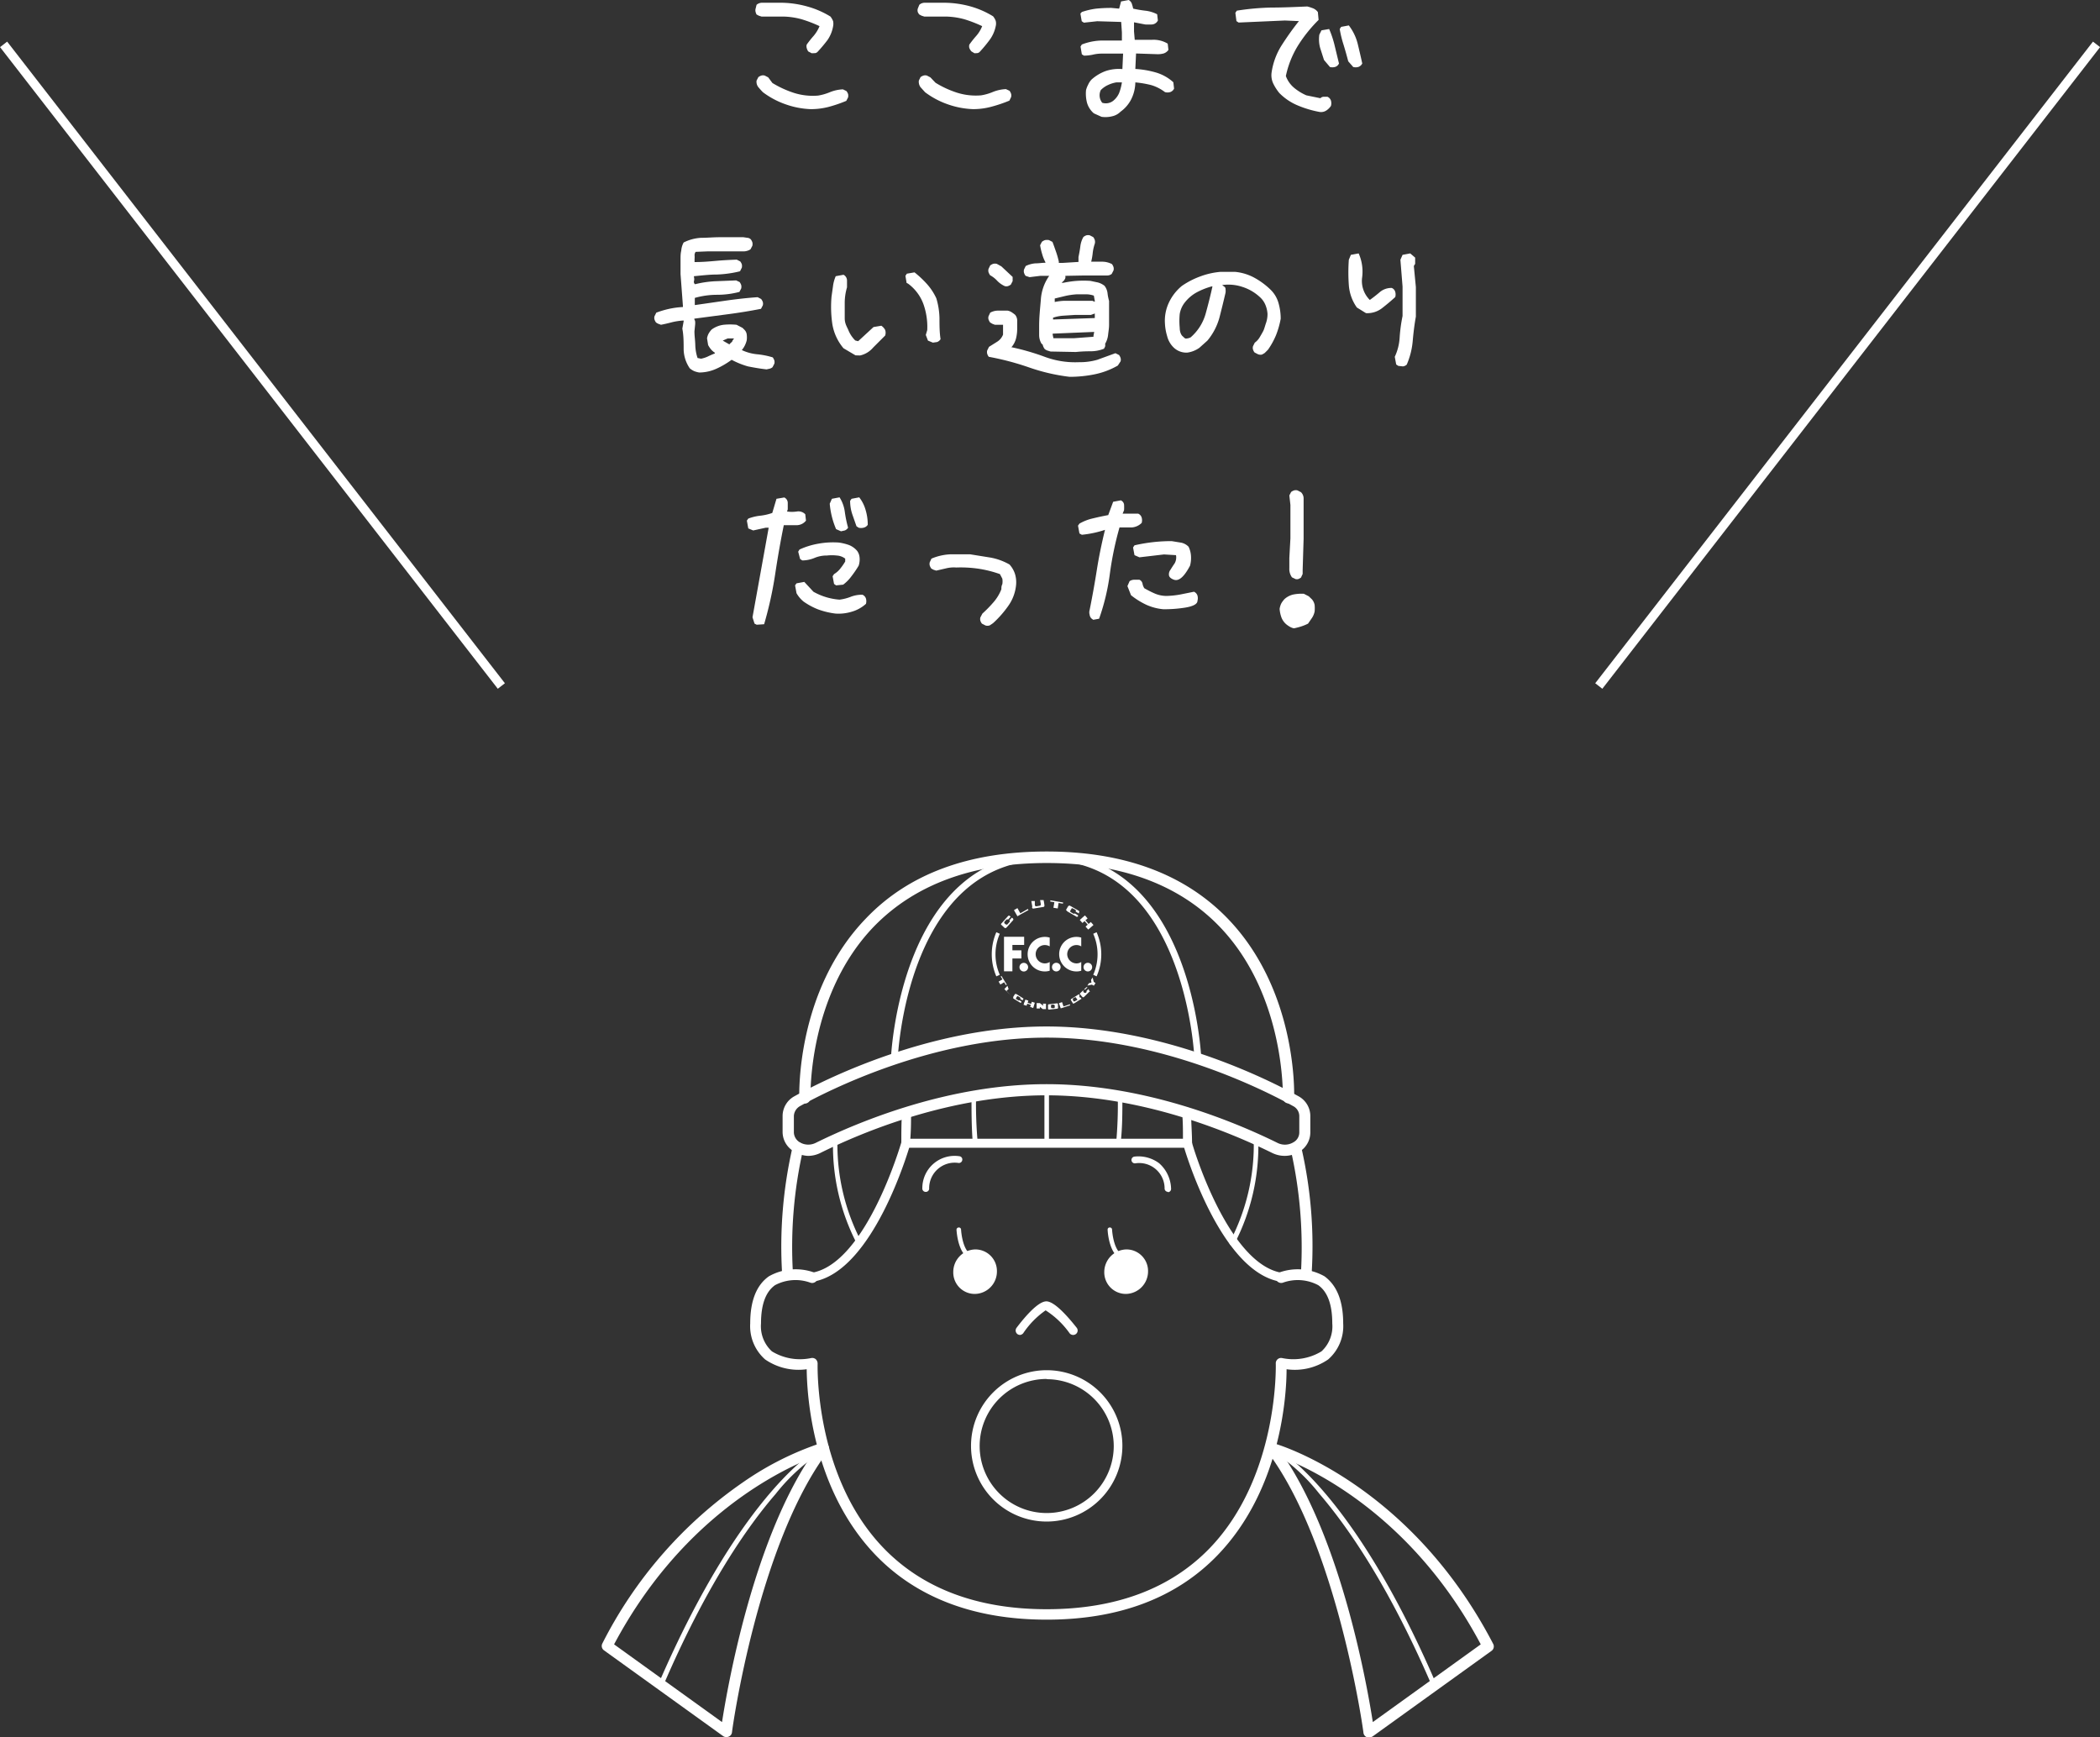 <svg xmlns="http://www.w3.org/2000/svg" viewBox="0 0 175.09 144.84"><rect x="0" y="0" width="175.09" height="144.84" fill="#333333" stroke="none"/><defs><style>.cls-1{fill:#fff;}.cls-2{fill:none;stroke:#fff;stroke-miterlimit:10;stroke-width:0.75px;}</style></defs><title>sec01_pc_img6-4</title><g id="レイヤー_2" data-name="レイヤー 2"><g id="レイヤー_2-2" data-name="レイヤー 2"><path class="cls-1" d="M67.68,4.44l-.29-.15A.85.85,0,0,1,67.26,4a.52.52,0,0,1,0-.28A8.53,8.53,0,0,1,67.83,3a3,3,0,0,0,.5-.82,10.73,10.73,0,0,0-1.48-.57,6.18,6.18,0,0,0-1.6-.23l-1.76,0-.22-.07-.19-.1A1,1,0,0,1,63,1a.53.53,0,0,1,0-.28L63.08.4a.71.71,0,0,1,.41-.17h1.76a8.37,8.37,0,0,1,2.09.32,7.42,7.42,0,0,1,1.9.83,1.63,1.63,0,0,1,.22.38,1.08,1.08,0,0,1,0,.44A2.89,2.89,0,0,1,69,3.33q-.4.53-.84,1a.35.35,0,0,1-.2.1ZM67.57,9.1a7,7,0,0,1-2.09-.41,6.89,6.89,0,0,1-1.87-1c-.14-.14-.26-.28-.38-.42a.73.73,0,0,1-.15-.55l.15-.29a.85.85,0,0,1,.25-.13.53.53,0,0,1,.28,0l.29.15.35.47a8.44,8.44,0,0,0,1.81.83,5.2,5.2,0,0,0,2,.22,4.36,4.36,0,0,0,1-.29,3.25,3.25,0,0,1,1.07-.23l.29.14a.89.89,0,0,1,.14.25.66.66,0,0,1,0,.28l-.15.29a11.4,11.4,0,0,1-1.46.5A5.85,5.85,0,0,1,67.57,9.1Z"/><path class="cls-1" d="M81.25,4.44,81,4.29A.85.85,0,0,1,80.82,4a.52.52,0,0,1,0-.28A8.4,8.4,0,0,1,81.39,3a2.78,2.78,0,0,0,.5-.82,11.12,11.12,0,0,0-1.47-.57,6.25,6.25,0,0,0-1.61-.23l-1.75,0-.22-.07-.19-.1A.75.75,0,0,1,76.52,1a.53.53,0,0,1,0-.28L76.65.4a.66.66,0,0,1,.41-.17h1.75A8.3,8.3,0,0,1,80.9.53a7.42,7.42,0,0,1,1.9.83,1.34,1.34,0,0,1,.22.38.93.93,0,0,1,0,.44,2.89,2.89,0,0,1-.51,1.15,11.44,11.44,0,0,1-.83,1,.35.35,0,0,1-.21.1ZM81.13,9.1A7.05,7.05,0,0,1,79,8.69a6.89,6.89,0,0,1-1.87-1l-.38-.42a.77.77,0,0,1-.14-.55l.14-.29A.85.85,0,0,1,77,6.3a.53.53,0,0,1,.28,0l.29.15L78,6.9a8.15,8.15,0,0,0,1.8.83,5.2,5.2,0,0,0,2,.22,4.24,4.24,0,0,0,1-.29,3.31,3.31,0,0,1,1.07-.23l.3.14a.85.85,0,0,1,.13.25.53.53,0,0,1,0,.28l-.14.29a11.54,11.54,0,0,1-1.47.5A5.79,5.79,0,0,1,81.13,9.1Z"/><path class="cls-1" d="M91.84,9.74l-.64-.29a1.84,1.84,0,0,1-.56-.85,3,3,0,0,1-.09-1.09,2.19,2.19,0,0,1,.18-.46A1.58,1.58,0,0,1,91,6.64a3.64,3.64,0,0,1,1.17-.71,3.43,3.43,0,0,1,1.41-.17l.06-1.29H91.84a3.17,3.17,0,0,0-.73.09,3.79,3.79,0,0,1-.73.08l-.18-.11-.11-.65.11-.17a4.87,4.87,0,0,1,1.61-.33c.57,0,1.15,0,1.73,0V2.71l-.06-.88-2-.06-1.11.12-.18-.12-.11-.64L90.2,1A6.06,6.06,0,0,1,91.4.72Q92,.66,92.66.66l.65.06.16-.6L94.11,0a.64.64,0,0,1,.24.26,3.65,3.65,0,0,1,.13.46,9.56,9.56,0,0,0,1,.17,2.83,2.83,0,0,1,1,.3l.06.52a.6.6,0,0,1-.47.33,5.68,5.68,0,0,1-.59,0l-.93-.18v.76l.06.7,1.43,0a2.28,2.28,0,0,1,1.32.32l.06.52a.77.77,0,0,1-.41.3,1.89,1.89,0,0,1-.47.06l-1.82-.06-.06,1.29a7.85,7.85,0,0,1,1.7.29,3.69,3.69,0,0,1,1.47.82l.06.53a.55.55,0,0,1-.33.29.78.78,0,0,1-.43,0A3.54,3.54,0,0,0,96,7.1a8.33,8.33,0,0,0-1.34-.23,3.26,3.26,0,0,1-.36,1.44,2.86,2.86,0,0,1-.87,1,1.42,1.42,0,0,1-.72.39A2.31,2.31,0,0,1,91.84,9.74ZM92.9,8.33a1.65,1.65,0,0,0,.41-.58,4.13,4.13,0,0,0,.23-.88h-.47a2.61,2.61,0,0,0-.67.21,2,2,0,0,0-.62.43,1,1,0,0,0,.12,1.06A1,1,0,0,0,92.9,8.33Z"/><path class="cls-1" d="M110,9.33a8.73,8.73,0,0,1-1.78-.53,4.67,4.67,0,0,1-1.56-1.05,4.1,4.1,0,0,1-.49-.76,1.63,1.63,0,0,1-.15-.94,5.79,5.79,0,0,1,.85-2.29c.45-.7.93-1.38,1.43-2l-1.17-.05-3.86.17-.18-.12L103,1.07l.12-.18A21,21,0,0,1,106,.63c1,0,2-.05,3-.09a4.26,4.26,0,0,1,.47.15.94.94,0,0,1,.41.32l.06.65a11.89,11.89,0,0,0-1.73,2.16,7.93,7.93,0,0,0-1,2.52,2.31,2.31,0,0,0,.71,1,4.27,4.27,0,0,0,1,.61l1.17.24a.37.37,0,0,1,.27-.12h.32a.53.53,0,0,1,.29.32.82.82,0,0,1,0,.44,1.37,1.37,0,0,1-.38.38A.8.8,0,0,1,110,9.33Zm.88-3.75L110.39,5l-.32-1A2.73,2.73,0,0,1,110,2.89l.18-.36.64-.11a8.25,8.25,0,0,1,.47,1.43c.12.49.24,1,.35,1.44a.51.51,0,0,1-.32.29A.82.82,0,0,1,110.86,5.58Zm1.94,0-.41-.47c-.12-.47-.25-.92-.38-1.35a9.37,9.37,0,0,1-.33-1.34l.12-.18.64-.12a4.18,4.18,0,0,1,.74,1.53c.13.54.26,1.09.38,1.64a.56.56,0,0,1-.32.29A.82.82,0,0,1,112.8,5.58Z"/><path class="cls-1" d="M58.3,31.06a2.08,2.08,0,0,1-.41-.11,1.52,1.52,0,0,1-.38-.24A2.89,2.89,0,0,1,57,29.12c0-.58,0-1.15-.11-1.72l.12-.67h-.09a5.28,5.28,0,0,0-.9.14c-.3.08-.6.15-.91.21L54.89,27a1.18,1.18,0,0,1-.19-.11.75.75,0,0,1-.13-.25.49.49,0,0,1,0-.27l.15-.3a7.9,7.9,0,0,1,1.08-.32,7.11,7.11,0,0,1,1.14-.15v-.08l-.2-2.67V21.63l0,0c0-.23,0-.48.06-.73a1.64,1.64,0,0,1,.2-.68,3.64,3.64,0,0,1,1.45-.39c.52,0,1-.05,1.57-.05l0,0h1.26l.7,0,.34.05a.43.43,0,0,1,.28.13.85.85,0,0,1,.13.25.65.65,0,0,1,0,.28l-.15.29a.84.84,0,0,1-.27.13,1,1,0,0,1-.32.05l-.7,0,0,0H60l-1,0L58,21a.47.47,0,0,0-.09.28,1.55,1.55,0,0,1,0,.31l0,.26H58c.58,0,1.16-.05,1.71-.1s1.13-.08,1.72-.1l.29.15a.8.8,0,0,1,.13.24.67.67,0,0,1,0,.28l-.15.3a9.46,9.46,0,0,1-1.91.27c-.64,0-1.28.08-1.93.14v.08a.61.61,0,0,1,0,.33.25.25,0,0,0,.09.26,8.63,8.63,0,0,1,1.68-.25l1.75-.07.29.14a1,1,0,0,1,.13.25.65.65,0,0,1,0,.28l-.15.29a7.3,7.3,0,0,1-1.86.24,6.79,6.79,0,0,0-1.86.26v.32l0,.27h.06l2.57-.37c.86-.12,1.73-.22,2.61-.28l.29.15a.89.89,0,0,1,.14.25.53.53,0,0,1,0,.28l-.15.29c-.91.18-1.84.33-2.76.45l-2.8.37v.06a.44.44,0,0,1,.07.19,1.5,1.5,0,0,1,0,.22l-.06.59c0,.37.06.74.07,1.12a3.68,3.68,0,0,0,.19,1.1l.29.06a2.46,2.46,0,0,0,.58-.19c.18-.09.37-.17.57-.25v-.06a1.5,1.5,0,0,1-.33-.29,2.33,2.33,0,0,1-.23-.35l-.09-.56a1.28,1.28,0,0,1,.13-.39,1.76,1.76,0,0,1,.25-.34,2.12,2.12,0,0,1,1-.4,5.52,5.52,0,0,1,1.08,0l.5.26.15.15a.67.67,0,0,1,.2.41,1.85,1.85,0,0,1,0,.47,2.09,2.09,0,0,1-.16.44,1.92,1.92,0,0,1-.25.38,3.87,3.87,0,0,0,1.28.35,6.51,6.51,0,0,1,1.3.26,1,1,0,0,1,.13.25.53.53,0,0,1,0,.28l-.15.29a.64.64,0,0,1-.23.12l-.27.06c-.52-.06-1-.14-1.55-.25A6.73,6.73,0,0,1,61,30a7,7,0,0,1-1.28.75A3.52,3.52,0,0,1,58.3,31.06Zm2.55-2.4a1.34,1.34,0,0,0,.21-.2c0-.08.1-.16.14-.24l-.53,0-.41.18.56.32Z"/><path class="cls-1" d="M71.33,29.63l-1-.59a4.16,4.16,0,0,1-.93-2,9.83,9.83,0,0,1-.07-2.31l.12-.85a3.05,3.05,0,0,1,.23-.85l.65-.12a.54.54,0,0,1,.29.47v.58a4.59,4.59,0,0,0-.19,1.24c0,.44,0,.88,0,1.34s.2.73.31,1a2.54,2.54,0,0,0,.57.85l.24.06,1.28-1.18.65-.11a.94.94,0,0,1,.32.35.72.72,0,0,1,0,.47l-1,1a2,2,0,0,1-1.09.66Zm6.45-1.06-.41-.17-.18-.47.12-.41A5.69,5.69,0,0,0,77,25.38a3.69,3.69,0,0,0-1.29-1.73l-.12-.06L75.49,23l.12-.18.64-.11a8.38,8.38,0,0,1,1.06,1,4.8,4.8,0,0,1,.76,1.17,6.18,6.18,0,0,1,.26,1.64c0,.59,0,1.18.09,1.76a.56.56,0,0,1-.29.24Z"/><path class="cls-1" d="M89.18,31.42a16,16,0,0,1-3.37-.78,22.9,22.9,0,0,0-3.37-.89.75.75,0,0,1-.13-.25.53.53,0,0,1,0-.28l.15-.3.67-.42a1.22,1.22,0,0,0,.5-.6l0-.82h-.59l-.09,0L82.74,27l-.19-.11a1.19,1.19,0,0,1-.13-.25.49.49,0,0,1,0-.27l.14-.3a1.37,1.37,0,0,1,.68-.17H84a.89.89,0,0,1,.34.13,3.3,3.3,0,0,1,.3.22.78.78,0,0,1,.17.54c0,.21,0,.41,0,.6a3.33,3.33,0,0,1-.1.84,1.79,1.79,0,0,1-.37.71l-.06,0a19.74,19.74,0,0,1,2.82.81,7.3,7.3,0,0,0,2.87.45A5.24,5.24,0,0,0,91.49,30L93,29.45l.3.15a.85.85,0,0,1,.13.25.53.53,0,0,1,0,.28l-.23.35a6.46,6.46,0,0,1-1.93.73A10.41,10.41,0,0,1,89.18,31.42Zm-5.4-7.56a2.05,2.05,0,0,1-.63-.44,2.23,2.23,0,0,0-.6-.47,1.19,1.19,0,0,1-.13-.25.53.53,0,0,1,0-.28l.14-.29A1,1,0,0,1,82.8,22a.63.63,0,0,1,.31,0l.38.21.94.88,0,.35-.15.29a.85.85,0,0,1-.25.13A.52.52,0,0,1,83.78,23.86Zm3.81,5.45-.26-.08a.76.76,0,0,1-.23-.13,1.18,1.18,0,0,1-.11-.19,1.42,1.42,0,0,1-.07-.22l-.06,0a1.39,1.39,0,0,1-.22-.73c0-.27,0-.55,0-.82,0-.7.08-1.41.14-2.13A3.88,3.88,0,0,1,87.48,23l-.74,0-.9.11L85.51,23a.85.85,0,0,1-.13-.25.53.53,0,0,1,0-.28l.14-.29a2.26,2.26,0,0,1,.79-.22c.3,0,.58-.05.85-.05v-.05a3.32,3.32,0,0,1-.27-.68,5.55,5.55,0,0,1-.17-.73l.15-.29a.94.94,0,0,1,.26-.14.9.9,0,0,1,.33,0l.29.15c.1.25.19.52.29.8a7.13,7.13,0,0,1,.24.84l0,.11h.35l1.29-.08v-.12l0-.29c.06-.28.11-.56.15-.85a2.08,2.08,0,0,1,.26-.82.89.89,0,0,1,.25-.14.66.66,0,0,1,.28,0l.29.15a.75.75,0,0,1,.13.25.59.59,0,0,1,0,.3,3.62,3.62,0,0,0-.17.74,5.26,5.26,0,0,1-.13.76h.9a1.78,1.78,0,0,1,.83.2.85.85,0,0,1,.13.25.53.53,0,0,1,0,.28l-.15.29a.6.6,0,0,1-.35.13l-.41,0,0,0H90.41L88.82,23a.42.42,0,0,1,0,.2,1.62,1.62,0,0,1-.1.18l-.21.2.15,0a8.48,8.48,0,0,1,1.11-.16,8.64,8.64,0,0,1,1.14,0l.62.13a1.55,1.55,0,0,1,.56.28,1.24,1.24,0,0,1,.25.6,3.85,3.85,0,0,0,.13.66v2c0,.27-.05.55-.08.82a1.85,1.85,0,0,1-.25.76h0a.54.54,0,0,1,0,.22,1.14,1.14,0,0,1-.1.19,3,3,0,0,1-1.14.21,11.76,11.76,0,0,0-1.2.06Zm3.58-1.23V28l.06-.32h-.09l-3.37.14v.09l.06.29h1.73Zm.11-1.56v-.38l0,0-.33.12H89.61l-.93.06a3.44,3.44,0,0,0-.88.17v.15l0,0Zm0-1.37v-.06l-.08-.44a2,2,0,0,0-.69-.11l-.72,0a6.24,6.24,0,0,0-.94.13l-.91.22,0,.29,0,0a4.7,4.7,0,0,1,.83-.1l.84,0h1.47l.18.08Z"/><path class="cls-1" d="M104.89,29.54l-.29-.15a.75.75,0,0,1-.13-.25.49.49,0,0,1,0-.27l.15-.3a1.45,1.45,0,0,0,.41-.45c.1-.17.2-.34.29-.51s.16-.47.24-.69a2.27,2.27,0,0,0,.12-.75,2.35,2.35,0,0,0-.18-.76,1.8,1.8,0,0,0-.47-.65,3.86,3.86,0,0,0-1.45-.84,3.66,3.66,0,0,0-1.68-.15l.16.12a.23.23,0,0,1,.12.22,1,1,0,0,1,0,.3c-.16.69-.33,1.38-.51,2.08a5.11,5.11,0,0,1-1,1.91L100,29A2.27,2.27,0,0,1,99,29.4a1.52,1.52,0,0,1-1.2-.48,2,2,0,0,1-.49-.9A4.27,4.27,0,0,1,97.13,27a3.55,3.55,0,0,1,.31-1.73,4,4,0,0,1,1.1-1.43,6.74,6.74,0,0,1,1.53-.79,6.35,6.35,0,0,1,1.66-.38H103a4.21,4.21,0,0,1,1.57.48,6.18,6.18,0,0,1,1.36,1,2.49,2.49,0,0,1,.67,1.13,4.69,4.69,0,0,1,.18,1.3,7.26,7.26,0,0,1-.38,1.34,6.26,6.26,0,0,1-.68,1.24l-.26.26a1.35,1.35,0,0,1-.26.15A.61.61,0,0,1,104.89,29.54Zm-5.62-1.41a4.06,4.06,0,0,0,1.26-2c.21-.76.4-1.51.56-2.25l-.06,0a5.94,5.94,0,0,0-1.22.48,3.21,3.21,0,0,0-1,.83,2.08,2.08,0,0,0-.45,1,6,6,0,0,0,0,1.13c0,.41.15.67.3.76a.45.45,0,0,0,.19.15A.94.94,0,0,0,99.27,28.13Z"/><path class="cls-1" d="M113.89,26.11l-.76-.47a3.67,3.67,0,0,1-.67-1.87,14.86,14.86,0,0,1,0-2.11l.17-.41.65-.12a3.73,3.73,0,0,1,.29,2,2.22,2.22,0,0,0,.64,1.88c.28-.2.55-.41.83-.65a1.48,1.48,0,0,1,1-.35.49.49,0,0,1,.29.33.78.78,0,0,1,0,.43c-.35.32-.71.62-1.08.91A2,2,0,0,1,113.89,26.11Zm2.7,4.4-.18-.12-.12-.64a4.36,4.36,0,0,0,.41-1.65,13.14,13.14,0,0,1,.24-1.75V23.89l-.18-2.23.18-.41.64-.12.41.35V22l-.11.18.17,1.76v2.46c-.12.66-.2,1.33-.26,2a6.29,6.29,0,0,1-.5,2,.56.56,0,0,1-.32.15Z"/><path class="cls-1" d="M63.09,52.09,62.91,52l-.17-.53L64.09,44h-.24l-1.05.23-.41-.17-.12-.65.12-.17a4,4,0,0,1,1-.24,4.43,4.43,0,0,0,1-.23l.35-1.18.65-.11a.5.5,0,0,1,.29.44v.55l-.06.18a2.82,2.82,0,0,0,.82,0,.79.79,0,0,1,.7.23l.06.53a1,1,0,0,1-.85.38q-.5,0-1,0c-.28,1.37-.52,2.76-.73,4.16a31.73,31.73,0,0,1-.91,4.1Zm6.56-.93a6.55,6.55,0,0,1-1.42-.34A5.66,5.66,0,0,1,67,50.16a2.48,2.48,0,0,1-.59-.7l-.12-.65.12-.17.65-.12.76.82A5.19,5.19,0,0,0,70,50a3.92,3.92,0,0,0,.91-.23,2.58,2.58,0,0,1,1-.18.53.53,0,0,1,.29.32.82.82,0,0,1,0,.44,3,3,0,0,1-1.2.66A3.73,3.73,0,0,1,69.65,51.16Zm.06-2.35-.17-.12-.12-.64.12-.18a1.87,1.87,0,0,0,.52-.46,4.87,4.87,0,0,0,.41-.59v-.24a1.27,1.27,0,0,0-.71-.26,3.62,3.62,0,0,0-.81,0,2.61,2.61,0,0,0-1.06.21,2.69,2.69,0,0,1-1,.2l-.18-.12L66.55,46l.11-.18a6.37,6.37,0,0,1,1.59-.49,6.81,6.81,0,0,1,1.7-.09,4.25,4.25,0,0,1,.82.2,1.71,1.71,0,0,1,.7.5,1.09,1.09,0,0,1,.2.57,1.62,1.62,0,0,1-.08.66,8.66,8.66,0,0,1-.6.88,3.27,3.27,0,0,1-.69.7Zm.41-4.51-.41-.18A6.87,6.87,0,0,1,69.18,42l.18-.41.64-.12a3,3,0,0,1,.44,1.23A9.87,9.87,0,0,0,70.71,44a.58.58,0,0,1-.27.23ZM71.59,44l-.18-.12-.35-1a3.5,3.5,0,0,1-.18-1.12l.12-.17.64-.12a3.06,3.06,0,0,1,.53,1.05,4.28,4.28,0,0,1,.18,1.24A.56.56,0,0,1,72,44,.82.82,0,0,1,71.59,44Z"/><path class="cls-1" d="M82.16,52.15,81.87,52a.8.8,0,0,1-.13-.24.53.53,0,0,1,0-.28l.17-.32a10.18,10.18,0,0,0,.92-.94,3.62,3.62,0,0,0,.66-1.09c0-.13,0-.27.08-.42a1.41,1.41,0,0,0,0-.46l-.2-.38a9.58,9.58,0,0,0-1.79-.45,10.34,10.34,0,0,0-1.85-.1,2.7,2.7,0,0,0-.85.07l-.82.19-.22-.07-.19-.1a1,1,0,0,1-.13-.25.53.53,0,0,1,0-.28l.14-.3a4.56,4.56,0,0,1,1.57-.36c.56,0,1.11,0,1.66,0l1.68.27a5,5,0,0,1,1.6.58,2.16,2.16,0,0,1,.45.77,2.38,2.38,0,0,1,.1.9,3.58,3.58,0,0,1-.64,1.76,8.68,8.68,0,0,1-1.26,1.44c-.1.08-.2.14-.29.2A.53.53,0,0,1,82.16,52.15Z"/><path class="cls-1" d="M91.15,51.68,91,51.57a.54.54,0,0,1-.15-.31.71.71,0,0,1,0-.4c.22-1.09.42-2.2.6-3.34s.41-2.24.68-3.34a8.84,8.84,0,0,1-1.93.41L90,44.48l-.12-.65.12-.17a4,4,0,0,1,1.14-.44q.61-.15,1.26-.27l.41-1.11.64-.12a.45.45,0,0,1,.27.35,3.83,3.83,0,0,1,0,.47l-.12.29H94.9a.52.52,0,0,1,.29.33.82.82,0,0,1,0,.44,1.29,1.29,0,0,1-.85.38l-1,0a27.41,27.41,0,0,0-.8,3.83,18.28,18.28,0,0,1-.9,3.78ZM97,50.8a4.38,4.38,0,0,1-1.44-.38,6.34,6.34,0,0,1-1.26-.79L94,48.87l.18-.41a.69.69,0,0,1,.41-.12H95a.45.45,0,0,1,.26.33,1,1,0,0,0,.15.38c.27.15.55.3.85.43a2.5,2.5,0,0,0,1,.21,7.35,7.35,0,0,0,1.15-.12l1.14-.23a.53.53,0,0,1,.29.32.82.82,0,0,1,0,.44c0,.26-.35.45-1,.56A11.18,11.18,0,0,1,97,50.8Zm.88-2.46c-.24-.09-.37-.2-.41-.34a.61.61,0,0,1,.11-.48c.12-.19.24-.38.36-.55a1,1,0,0,0,.11-.68l-1-.06L95,46.47l-.41-.18-.12-.64.12-.18a13.72,13.72,0,0,1,3.1-.35l.74.12a1.18,1.18,0,0,1,.67.35,2,2,0,0,1,.2.77,2.43,2.43,0,0,1-.08.81Q98.49,48.55,97.89,48.34Z"/><path class="cls-1" d="M107.89,52.39a1,1,0,0,1-.33-.12,2.11,2.11,0,0,1-.31-.21,1.41,1.41,0,0,1-.41-.58,2.63,2.63,0,0,1-.15-.71,1.71,1.71,0,0,1,.13-.44,2,2,0,0,1,.28-.38,1.64,1.64,0,0,1,.74-.38,3.5,3.5,0,0,1,.87-.06l.41.21.27.26a1,1,0,0,1,.22.47,3.15,3.15,0,0,1,0,.53,1.5,1.5,0,0,1-.22.54l-.33.48a4.07,4.07,0,0,1-.59.24A5.62,5.62,0,0,1,107.89,52.39Zm.12-4.11-.29-.14a1.18,1.18,0,0,1-.22-.76c0-.3,0-.58,0-.85l.09-1.64V42.1l-.09-.79.15-.29a.85.85,0,0,1,.25-.13.53.53,0,0,1,.28,0l.29.15a.72.72,0,0,1,.22.5c0,.19,0,.39,0,.58v2.79l-.08,2.63,0,.32-.14.3a.85.85,0,0,1-.25.13A.53.53,0,0,1,108,48.28Z"/><line class="cls-2" x1="0.3" y1="3.7" x2="41.8" y2="57.2"/><line class="cls-2" x1="133.3" y1="57.2" x2="174.8" y2="3.7"/><path class="cls-1" d="M97.39,99.38a.29.29,0,0,1-.29-.25A2.12,2.12,0,0,0,94.66,97a.28.28,0,1,1-.08-.56,2.89,2.89,0,0,1,2.06.55,2.93,2.93,0,0,1,1,2.11.28.28,0,0,1-.26.31Z"/><path class="cls-1" d="M77.15,99.38h0a.28.28,0,0,1-.25-.31A2.69,2.69,0,0,1,80,96.41a.27.27,0,0,1,.23.32.28.28,0,0,1-.31.24,2.13,2.13,0,0,0-2.45,2.16A.28.28,0,0,1,77.15,99.38Z"/><path class="cls-1" d="M87.27,126.87a6.31,6.31,0,1,1,6.31-6.31A6.32,6.32,0,0,1,87.27,126.87Zm0-11.89a5.59,5.59,0,1,0,5.59,5.58A5.59,5.59,0,0,0,87.27,115Z"/><path class="cls-1" d="M87.27,135.05c-6,0-10.82-1.81-14.26-5.38-5.29-5.5-5.73-13.37-5.75-15.5a4.91,4.91,0,0,1-3.47-.82,3.7,3.7,0,0,1-1.24-3c0-1.88.52-3.2,1.56-3.93a4.55,4.55,0,0,1,3.76-.32.45.45,0,0,1-.31.85,3.63,3.63,0,0,0-2.94.21c-.78.55-1.17,1.62-1.17,3.19a2.84,2.84,0,0,0,.91,2.33,4.5,4.5,0,0,0,3.26.56.46.46,0,0,1,.39.09.51.51,0,0,1,.16.37c0,.09-.28,9.39,5.5,15.38,3.26,3.38,7.84,5.1,13.6,5.1s10.34-1.72,13.6-5.1c5.77-6,5.5-15.29,5.5-15.38a.44.44,0,0,1,.16-.37.43.43,0,0,1,.38-.09,4.53,4.53,0,0,0,3.27-.56,2.84,2.84,0,0,0,.9-2.33c0-1.57-.39-2.64-1.17-3.19a3.64,3.64,0,0,0-2.94-.21.45.45,0,0,1-.3-.85,4.55,4.55,0,0,1,3.76.32c1,.73,1.56,2,1.56,3.93a3.68,3.68,0,0,1-1.25,3,4.89,4.89,0,0,1-3.47.82c0,2.13-.45,10-5.75,15.5C98.08,133.24,93.29,135.05,87.27,135.05Z"/><path class="cls-1" d="M85.06,111.31a.39.39,0,0,1-.23-.07.38.38,0,0,1-.07-.53c.62-.82,1.77-2.2,2.48-2.2s1.88,1.38,2.53,2.2a.37.37,0,0,1-.06.52.38.38,0,0,1-.53-.06,7.19,7.19,0,0,0-2-1.91,7.19,7.19,0,0,0-1.87,1.91A.41.41,0,0,1,85.06,111.31Z"/><path class="cls-1" d="M83.12,106a1.87,1.87,0,0,1-1.82,1.89,1.79,1.79,0,0,1-1.82-1.82,1.88,1.88,0,0,1,1.82-1.89A1.8,1.8,0,0,1,83.12,106Z"/><path class="cls-1" d="M81.3,105.05c-1.42,0-1.54-2.4-1.55-2.51a.19.19,0,0,1,.18-.19.18.18,0,0,1,.2.18s.11,2.15,1.17,2.15a.18.18,0,0,1,.19.19A.18.18,0,0,1,81.3,105.05Z"/><path class="cls-1" d="M95.72,106a1.88,1.88,0,0,1-1.83,1.89,1.8,1.8,0,0,1-1.82-1.82,1.89,1.89,0,0,1,1.82-1.89A1.8,1.8,0,0,1,95.72,106Z"/><path class="cls-1" d="M93.89,105.05c-1.41,0-1.54-2.4-1.54-2.51a.17.17,0,0,1,.17-.19.18.18,0,0,1,.2.18s.11,2.15,1.17,2.15a.18.18,0,0,1,.19.19A.18.18,0,0,1,93.89,105.05Z"/><path class="cls-1" d="M65.66,106.6a.45.45,0,0,1-.45-.41,37.12,37.12,0,0,1,.88-10.59.45.45,0,1,1,.88.2,36.62,36.62,0,0,0-.86,10.31.45.45,0,0,1-.41.49Z"/><path class="cls-1" d="M108.88,106.6h0a.45.45,0,0,1-.41-.49,36.87,36.87,0,0,0-.82-10.1.46.46,0,0,1,.35-.54.45.45,0,0,1,.53.34,36.69,36.69,0,0,1,.83,10.38A.44.44,0,0,1,108.88,106.6Z"/><path class="cls-1" d="M99,95.7H75.53a.38.38,0,0,1-.38-.38c0-.92,0-1.76.06-2.54a.38.38,0,0,1,.4-.36.38.38,0,0,1,.35.39c0,.67,0,1.37-.06,2.14H98.63c0-.74,0-1.46-.07-2.16a.38.38,0,1,1,.75,0c0,.82.08,1.69.08,2.57A.38.38,0,0,1,99,95.7Z"/><path class="cls-1" d="M67.72,106.87a.37.37,0,0,1-.06-.74c4.56-.74,7.47-10.81,7.5-10.91a.38.38,0,0,1,.73.2c-.13.44-3.09,10.64-8.11,11.45Z"/><path class="cls-1" d="M106.82,106.87h-.06c-5-.81-8-11-8.11-11.45a.37.37,0,1,1,.72-.2c0,.1,2.95,10.17,7.51,10.91a.37.37,0,0,1-.06.74Z"/><path class="cls-1" d="M87.27,95.51a.19.19,0,0,1-.19-.19V90.86a.18.18,0,0,1,.19-.18.19.19,0,0,1,.19.18v4.46A.2.2,0,0,1,87.27,95.51Z"/><path class="cls-1" d="M81.3,95.51a.19.19,0,0,1-.19-.17C81,94,81,92.71,81,91.47a.19.19,0,0,1,.19-.18h0a.19.19,0,0,1,.19.19,35.57,35.57,0,0,0,.14,3.82.19.19,0,0,1-.17.21Z"/><path class="cls-1" d="M93.23,95.51h0a.19.19,0,0,1-.17-.21,35.44,35.44,0,0,0,.14-3.68.18.18,0,0,1,.19-.19h0a.19.19,0,0,1,.19.18c0,1.21,0,2.46-.15,3.73A.19.19,0,0,1,93.23,95.51Z"/><path class="cls-1" d="M71.62,103.82a.21.21,0,0,1-.17-.1,17.79,17.79,0,0,1-2-8.4.19.19,0,0,1,.19-.19h0a.19.19,0,0,1,.18.19,17.51,17.51,0,0,0,2,8.23.19.19,0,0,1-.08.25Z"/><path class="cls-1" d="M102.7,103.82l-.09,0a.19.19,0,0,1-.08-.25,17.41,17.41,0,0,0,2-8.58.19.19,0,0,1,.18-.19.22.22,0,0,1,.2.18,17.76,17.76,0,0,1-2,8.76A.18.18,0,0,1,102.7,103.82Z"/><path class="cls-1" d="M60.55,144.84a.44.44,0,0,1-.27-.09l-9.92-7.14a.45.45,0,0,1-.14-.57A36.17,36.17,0,0,1,62,123.56a25.33,25.33,0,0,1,6.53-3.26.47.47,0,0,1,.5.19.45.45,0,0,1,0,.52c-5.84,7.74-8,23.28-8,23.44a.44.44,0,0,1-.27.35A.47.47,0,0,1,60.55,144.84Zm-9.35-7.73,9,6.48c.48-3.07,2.54-14.74,7.26-21.94C64.41,122.9,56.6,126.94,51.2,137.11Z"/><path class="cls-1" d="M55.11,140.66H55a.19.19,0,0,1-.1-.25C62,124,68.31,120.7,68.58,120.57a.19.19,0,0,1,.17.34,15.8,15.8,0,0,0-4.08,3.66c-2.26,2.61-5.73,7.5-9.38,16A.19.19,0,0,1,55.11,140.66Z"/><path class="cls-1" d="M114.12,144.84a.58.58,0,0,1-.18,0,.45.45,0,0,1-.26-.35c0-.16-2.19-15.71-8-23.44a.44.44,0,0,1,0-.52.46.46,0,0,1,.49-.19c.12,0,11.32,3.24,18.33,16.74a.45.45,0,0,1-.14.57l-9.92,7.14A.44.44,0,0,1,114.12,144.84Zm-6.93-23.19c4.73,7.2,6.79,18.87,7.27,21.94l9-6.48C118.06,126.94,110.26,122.9,107.19,121.65Z"/><path class="cls-1" d="M119.55,140.66a.18.18,0,0,1-.17-.11c-3.65-8.48-7.12-13.37-9.38-16a15.8,15.8,0,0,0-4.08-3.66.19.19,0,0,1-.08-.26.19.19,0,0,1,.25-.08c.27.13,6.58,3.45,13.64,19.83a.2.2,0,0,1-.1.25Z"/><path class="cls-1" d="M67.39,96.38A2.38,2.38,0,0,1,66.18,96a1.88,1.88,0,0,1-.93-1.6V93.05a1.88,1.88,0,0,1,1-1.65c2.47-1.37,11.28-5.81,21-5.81s18.53,4.44,21,5.81a1.88,1.88,0,0,1,1,1.65v1.39a1.89,1.89,0,0,1-.92,1.6,2.36,2.36,0,0,1-2.25.1c-3.63-1.79-10.92-4.81-18.84-4.81s-15.21,3-18.85,4.81A2.32,2.32,0,0,1,67.39,96.38Zm19.88-9.86c-9.5,0-18.13,4.36-20.55,5.7a1,1,0,0,0-.53.83v1.39a1,1,0,0,0,.48.8A1.39,1.39,0,0,0,68,95.3c3.71-1.83,11.15-4.9,19.26-4.9s15.55,3.07,19.26,4.9a1.37,1.37,0,0,0,1.33-.06.93.93,0,0,0,.48-.8V93.05a.94.94,0,0,0-.53-.83C105.39,90.88,96.76,86.52,87.27,86.52Z"/><path class="cls-1" d="M67.11,92a.47.47,0,0,1-.47-.46c0-.36-.25-8.94,5.55-14.95C75.76,72.84,80.84,71,87.27,71s11.5,1.88,15.08,5.58c5.8,6,5.56,14.59,5.55,14.95a.47.47,0,1,1-.94,0c0-.08.23-8.56-5.29-14.28-3.39-3.51-8.24-5.29-14.4-5.29s-11,1.79-14.41,5.3c-5.52,5.73-5.29,14.19-5.28,14.27a.49.49,0,0,1-.46.49Z"/><path class="cls-1" d="M74.56,88.61h0a.3.3,0,0,1-.28-.3c0-.17.74-17.17,13-17.17a.29.29,0,0,1,0,.57c-11.72,0-12.43,16.46-12.43,16.62A.29.29,0,0,1,74.56,88.61Z"/><path class="cls-1" d="M99.87,88.61a.29.29,0,0,1-.28-.28c0-.16-.72-16.62-12.43-16.62a.29.29,0,0,1,0-.57c12.26,0,13,17,13,17.17a.27.27,0,0,1-.27.29Z"/><polygon class="cls-1" points="85.39 78.79 85.39 78.11 84.41 78.11 83.71 78.11 83.71 78.79 83.71 79.24 83.71 79.92 83.71 80.99 84.41 80.99 84.41 79.92 85.16 79.92 85.16 79.24 84.41 79.24 84.41 78.79 85.39 78.79"/><path class="cls-1" d="M85.42,81a.36.36,0,0,0,0-.71.36.36,0,1,0,0,.71Z"/><path class="cls-1" d="M87.71,80.64a.36.36,0,1,0,.36-.36A.36.36,0,0,0,87.71,80.64Z"/><path class="cls-1" d="M85.68,79.57A1.43,1.43,0,0,0,87.11,81a1.35,1.35,0,0,0,.41-.06v-.73a.73.73,0,0,1-.41.12.77.77,0,0,1-.76-.77.76.76,0,0,1,.76-.76.81.81,0,0,1,.41.11v-.73a1.35,1.35,0,0,0-.41-.06A1.44,1.44,0,0,0,85.68,79.57Z"/><path class="cls-1" d="M90.34,80.64a.36.36,0,1,0,.36-.36A.36.36,0,0,0,90.34,80.64Z"/><path class="cls-1" d="M89.75,81a1.29,1.29,0,0,0,.4-.06v-.73a.68.68,0,0,1-.4.12.78.78,0,0,1-.77-.77.77.77,0,0,1,.77-.76.75.75,0,0,1,.4.11v-.73a1.29,1.29,0,0,0-.4-.06,1.44,1.44,0,1,0,0,2.88Z"/><path class="cls-1" d="M83,79.57a4.22,4.22,0,0,1,.36-1.71l-.29-.13h0a4.64,4.64,0,0,0,0,3.68h0l.29-.13A4.22,4.22,0,0,1,83,79.57Z"/><path class="cls-1" d="M91.43,77.73h0l-.28.13a4.24,4.24,0,0,1,0,3.42l.28.13h0a4.49,4.49,0,0,0,.39-1.84A4.56,4.56,0,0,0,91.43,77.73Z"/><path class="cls-1" d="M83.48,77.11l.26.24c.08.08.17,0,.17,0l.54-.6c.09-.1,0-.17,0-.17l-.08-.07-.21.23a.1.1,0,0,1,0,.15l-.16.18a.12.12,0,0,1-.15,0L83.76,77a.12.12,0,0,1,0-.16l.15-.16a.12.12,0,0,1,.14,0l.21-.24-.06-.06a.11.11,0,0,0-.15,0l-.59.66A.09.09,0,0,0,83.48,77.11Z"/><polygon class="cls-1" points="85.12 76.23 85.12 76.23 85.75 75.88 85.7 75.79 85.07 76.15 84.83 75.72 84.54 75.89 84.83 76.4 85.12 76.23"/><path class="cls-1" d="M86.15,75.76l.86-.14a.1.1,0,0,0,.07-.12c0-.1-.07-.45-.07-.45l-.29,0,.06.34s0,.12-.08.13l-.29.05a.12.12,0,0,1-.13-.11c0-.12,0-.33,0-.33l-.29,0,.08.47A.1.1,0,0,0,86.15,75.76Z"/><polygon class="cls-1" points="87.83 75.69 88.19 75.75 88.26 75.29 88.62 75.35 88.64 75.25 87.58 75.07 87.56 75.17 87.91 75.23 87.83 75.69"/><polygon class="cls-1" points="90.25 76.96 90.43 76.8 90.69 77.1 90.51 77.26 90.73 77.51 90.91 77.36 90.95 77.32 91.17 77.13 90.95 76.88 90.76 77.04 90.5 76.73 90.68 76.58 90.46 76.33 90.28 76.48 90.24 76.52 90.03 76.71 90.25 76.96"/><path class="cls-1" d="M89,76l.71.41a.12.12,0,0,0,.17,0l0-.09-.27-.16a.11.11,0,0,1-.15,0l-.2-.11a.11.11,0,0,1,0-.15l.08-.13c0-.09.15,0,.15,0l.19.1a.13.13,0,0,1,0,.14l.28.16,0-.08a.1.1,0,0,0,0-.14l-.77-.44c-.08,0-.13.05-.13.05l-.18.31C88.91,75.91,89,76,89,76Z"/><polygon class="cls-1" points="88.67 83.92 88.55 83.56 88.29 83.65 88.44 84.08 88.69 84 89.23 83.82 89.2 83.74 88.67 83.92"/><polygon class="cls-1" points="83.87 82.14 83.94 82.1 83.5 81.38 83.43 81.42 83.58 81.66 83.26 81.85 83.41 82.09 83.72 81.9 83.87 82.14"/><polygon class="cls-1" points="85.97 83.71 85.68 83.61 85.74 83.43 85.49 83.35 85.43 83.53 85.41 83.56 85.34 83.78 85.59 83.86 85.65 83.69 85.95 83.79 85.89 83.96 86.14 84.05 86.2 83.87 86.21 83.83 86.28 83.61 86.03 83.53 85.97 83.71"/><path class="cls-1" d="M85.32,83.25l-.59-.37c-.06,0-.1,0-.1,0l-.15.24c0,.07,0,.13,0,.13l.54.33a.1.1,0,0,0,.14,0l0-.07L85,83.4a.07.07,0,0,1-.11,0l-.16-.09a.09.09,0,0,1,0-.12l.07-.1c0-.07.12,0,.12,0l.14.09a.09.09,0,0,1,0,.11l.21.13,0-.06A.08.08,0,0,0,85.32,83.25Z"/><path class="cls-1" d="M88.21,83.93l0-.12v-.07a.08.08,0,0,0-.08-.08l-.69.08c-.07,0-.06.09-.06.09s0,.2,0,.28.11.07.11.07l.64-.07a.09.09,0,0,0,.09-.1Zm-.32.13h-.16a.09.09,0,0,1-.1-.07.55.55,0,0,1,0-.12c0-.09.06-.1.06-.1l.17,0c.06,0,.08.08.08.08V84A.09.09,0,0,1,87.89,84.06Z"/><path class="cls-1" d="M84.06,82.49l0,0,0,0h0a0,0,0,0,1,.05,0h0l.38.38,0,0-.4-.4L84,82.2l0,0h0l-.26.27.18.18.4.4,0,0-.39-.38h0a0,0,0,0,1,0,0l0-.05s0,0,0,0l.31.31,0,0-.32-.31A0,0,0,0,1,84.06,82.49Z"/><path class="cls-1" d="M87,83.83h0s-.06,0-.06,0l-.24-.19-.27,0,0,.45.27,0,0-.14s0,0,0,0l.24.19.27,0,0-.45-.27,0Z"/><path class="cls-1" d="M90,83.15,90,83l0-.06a.08.08,0,0,0-.11,0l-.59.37a.07.07,0,0,0,0,.1l.15.24c0,.07.13,0,.13,0l.54-.34c.09,0,0-.12,0-.12Zm-.23.25-.14.08a.09.09,0,0,1-.12,0,.58.58,0,0,1-.06-.11c0-.08,0-.11,0-.11l.15-.09a.1.1,0,0,1,.11,0l.06.11A.09.09,0,0,1,89.81,83.4Z"/><path class="cls-1" d="M90.76,82.46l0,0-.19.19h0l-.05,0h0l0,0,0,0s.06,0,.06,0a.07.07,0,0,1,0,.09l0,0a.15.15,0,0,1-.22,0,.16.16,0,0,1,0-.22h0a.11.11,0,0,1,.11,0l0,0h0l.2-.19,0,0a.09.09,0,0,0-.11,0l-.5.49c-.05,0,0,.1,0,.1l.19.21c.06.06.13,0,.13,0l.46-.45,0,0,.05,0-.09-.1Z"/><polygon class="cls-1" points="91.1 81.5 90.97 81.7 91 81.93 90.79 81.98 90.66 82.18 91.04 82.1 91.2 82.19 91.34 81.97 91.19 81.87 91.1 81.5"/></g></g></svg>